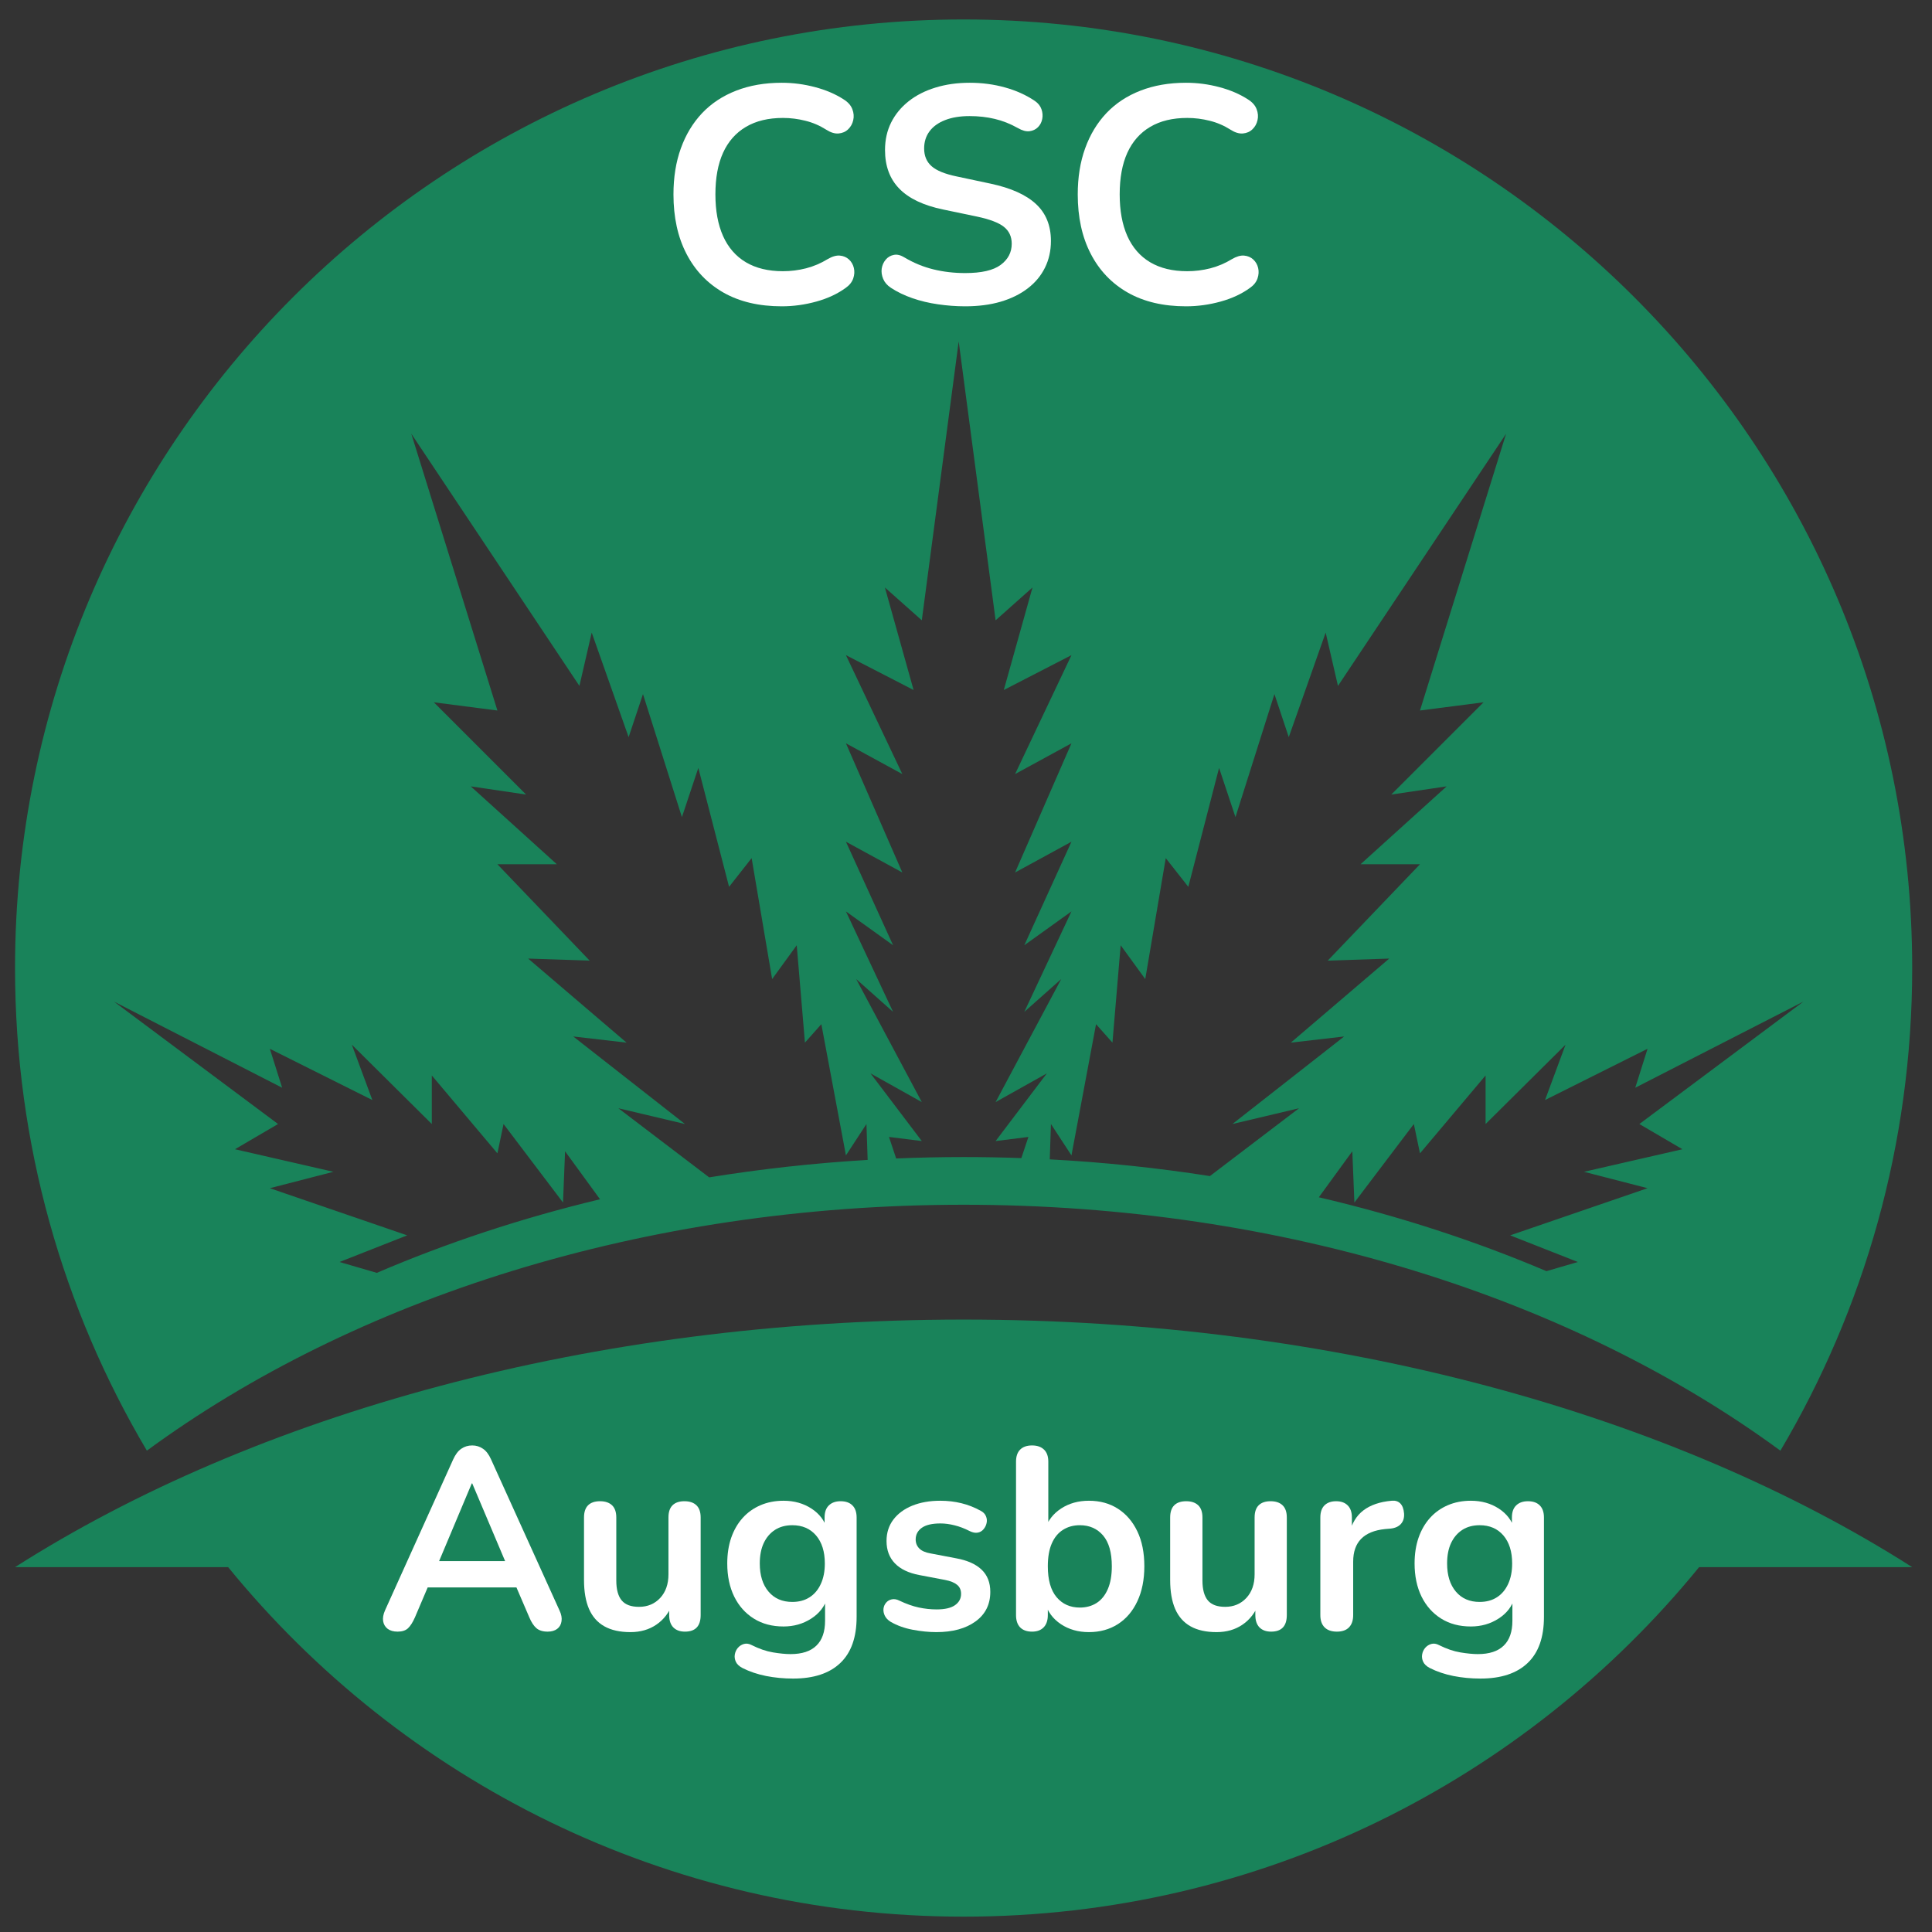 <svg xmlns="http://www.w3.org/2000/svg" xmlns:xlink="http://www.w3.org/1999/xlink" width="500" viewBox="0 0 375 375" height="500" preserveAspectRatio="xMidYMid meet"><rect x="0" y="0" width="375" height="375" fill="#333333" stroke="none"/><defs><g></g><clipPath id="221072b232"><path d="M 2.918 3.773 L 371.16 3.773 L 371.16 281.707 L 2.918 281.707 Z M 2.918 3.773 " clip-rule="nonzero"></path></clipPath><clipPath id="742aed8df9"><path d="M 2.918 256.082 L 371.16 256.082 L 371.16 372.016 L 2.918 372.016 Z M 2.918 256.082 " clip-rule="nonzero"></path></clipPath></defs><g clip-path="url(#221072b232)"><path fill="#19835a" d="M 52.375 203.57 L 72.273 213.516 L 68.293 202.773 L 83.812 218.172 L 83.812 208.742 L 96.547 223.863 L 97.738 218.172 L 109.281 233.414 L 109.68 223.465 L 116.465 232.777 C 101.207 236.434 86.695 241.246 73.137 247.062 L 65.906 244.953 L 79.035 239.781 L 52.375 230.629 L 64.711 227.445 L 45.609 223.066 L 53.969 218.172 L 22.133 194.414 L 54.766 211.129 Z M 112.465 133.133 L 114.852 122.789 L 122.016 143.082 L 124.801 134.727 L 132.359 158.602 L 135.543 149.051 L 141.512 172.133 L 145.891 166.562 L 149.871 190.039 L 154.645 183.473 L 156.238 202.375 L 159.422 198.793 L 164.195 224.262 L 168.176 218.172 L 168.41 225.137 C 157.934 225.762 147.664 226.902 137.652 228.527 L 120.023 215.109 L 132.957 218.172 L 111.27 201.18 L 121.617 202.375 L 102.516 186.059 L 114.453 186.457 L 96.547 167.754 L 108.086 167.754 L 91.375 152.633 L 102.117 154.223 L 84.211 136.316 L 96.547 137.91 L 79.832 84.188 Z M 164.195 163.379 L 175.141 169.348 L 164.195 144.277 L 175.141 150.246 L 164.195 127.164 L 177.328 133.93 L 171.758 114.031 L 178.922 120.402 L 186.082 66.281 L 193.246 120.402 L 200.406 114.031 L 194.836 133.93 L 207.969 127.164 L 197.027 150.246 L 207.969 144.277 L 197.027 169.348 L 207.969 163.379 L 198.816 183.473 L 207.969 176.906 L 198.816 196.406 L 205.98 190.039 L 193.246 213.914 L 203.191 208.344 L 193.246 221.477 L 199.613 220.68 L 198.242 224.785 C 194.531 224.652 190.797 224.582 187.039 224.582 C 182.641 224.582 178.277 224.68 173.945 224.859 L 172.551 220.68 L 178.922 221.477 L 168.969 208.344 L 178.922 213.914 L 166.188 190.039 L 173.348 196.406 L 164.195 176.906 L 173.348 183.473 Z M 215.926 202.375 L 217.52 183.473 L 222.293 190.039 L 226.273 166.562 L 230.652 172.133 L 236.621 149.051 L 239.805 158.602 L 247.367 134.727 L 250.148 143.082 L 257.312 122.789 L 259.699 133.133 L 292.332 84.188 L 275.617 137.91 L 287.953 136.316 L 270.047 154.223 L 280.793 152.633 L 264.078 167.754 L 275.617 167.754 L 257.711 186.457 L 269.648 186.059 L 250.547 202.375 L 260.895 201.18 L 239.207 218.172 L 252.141 215.109 L 234.84 228.277 C 224.723 226.691 214.344 225.594 203.758 225.031 L 203.988 218.172 L 207.969 224.262 L 212.742 198.793 Z M 319.789 203.57 L 317.402 211.129 L 350.031 194.414 L 318.199 218.172 L 326.555 223.066 L 307.453 227.445 L 319.789 230.629 L 293.125 239.781 L 306.258 244.953 L 300.164 246.73 C 286.344 240.859 271.547 236.023 255.984 232.391 L 262.484 223.465 L 262.887 233.414 L 274.426 218.172 L 275.617 223.863 L 288.352 208.742 L 288.352 218.172 L 303.871 202.773 L 299.891 213.516 Z M 187.039 233.84 C 249.258 233.84 305.461 252.141 345.574 281.574 C 361.824 254.129 371.156 222.105 371.156 187.898 C 371.156 86.211 288.727 3.777 187.039 3.777 C 85.352 3.777 2.918 86.211 2.918 187.898 C 2.918 222.105 12.254 254.129 28.508 281.57 C 68.617 252.141 124.82 233.84 187.039 233.84 " fill-opacity="1" fill-rule="nonzero"></path></g><g clip-path="url(#742aed8df9)"><path fill="#19835a" d="M 187.039 256.129 C 114.715 256.129 49.41 274.559 2.918 304.18 L 44.281 304.18 C 78.043 345.578 129.453 372.02 187.039 372.02 C 244.625 372.02 296.035 345.578 329.797 304.18 L 371.156 304.18 C 324.668 274.559 259.363 256.129 187.039 256.129 " fill-opacity="1" fill-rule="nonzero"></path></g><g fill="#ffffff" fill-opacity="1"><g transform="translate(127.485, 58.861)"><g><path d="M 24.25 0.594 C 19.852 0.594 16.086 -0.289 12.953 -2.062 C 9.828 -3.844 7.426 -6.359 5.75 -9.609 C 4.07 -12.859 3.234 -16.695 3.234 -21.125 C 3.234 -24.438 3.711 -27.422 4.672 -30.078 C 5.629 -32.734 7.004 -35.008 8.797 -36.906 C 10.598 -38.801 12.801 -40.254 15.406 -41.266 C 18.02 -42.285 20.969 -42.797 24.25 -42.797 C 26.438 -42.797 28.586 -42.516 30.703 -41.953 C 32.816 -41.398 34.676 -40.602 36.281 -39.562 C 37.113 -39.039 37.672 -38.41 37.953 -37.672 C 38.234 -36.941 38.289 -36.227 38.125 -35.531 C 37.969 -34.832 37.641 -34.242 37.141 -33.766 C 36.641 -33.285 36.02 -33.016 35.281 -32.953 C 34.539 -32.891 33.734 -33.141 32.859 -33.703 C 31.617 -34.492 30.281 -35.066 28.844 -35.422 C 27.414 -35.785 25.961 -35.969 24.484 -35.969 C 21.648 -35.969 19.254 -35.391 17.297 -34.234 C 15.336 -33.078 13.859 -31.398 12.859 -29.203 C 11.867 -27.016 11.375 -24.32 11.375 -21.125 C 11.375 -17.977 11.867 -15.285 12.859 -13.047 C 13.859 -10.816 15.336 -9.117 17.297 -7.953 C 19.254 -6.797 21.648 -6.219 24.484 -6.219 C 25.992 -6.219 27.488 -6.406 28.969 -6.781 C 30.445 -7.164 31.844 -7.758 33.156 -8.562 C 34.039 -9.082 34.832 -9.312 35.531 -9.25 C 36.227 -9.188 36.816 -8.938 37.297 -8.5 C 37.773 -8.062 38.094 -7.508 38.25 -6.844 C 38.406 -6.188 38.363 -5.508 38.125 -4.812 C 37.883 -4.113 37.406 -3.508 36.688 -3 C 35.094 -1.832 33.188 -0.941 30.969 -0.328 C 28.758 0.285 26.52 0.594 24.25 0.594 Z M 24.25 0.594 "></path></g></g></g><g fill="#ffffff" fill-opacity="1"><g transform="translate(168.187, 58.861)"><g><path d="M 19.156 0.594 C 17.395 0.594 15.633 0.461 13.875 0.203 C 12.125 -0.047 10.469 -0.441 8.906 -0.984 C 7.352 -1.523 5.961 -2.195 4.734 -3 C 4.016 -3.477 3.516 -4.055 3.234 -4.734 C 2.953 -5.41 2.859 -6.078 2.953 -6.734 C 3.055 -7.391 3.316 -7.969 3.734 -8.469 C 4.16 -8.969 4.691 -9.273 5.328 -9.391 C 5.961 -9.516 6.66 -9.336 7.422 -8.859 C 9.18 -7.816 11.035 -7.055 12.984 -6.578 C 14.941 -6.098 17 -5.859 19.156 -5.859 C 22.312 -5.859 24.602 -6.383 26.031 -7.438 C 27.469 -8.5 28.188 -9.867 28.188 -11.547 C 28.188 -12.941 27.676 -14.039 26.656 -14.844 C 25.645 -15.645 23.898 -16.305 21.422 -16.828 L 14.844 -18.203 C 11.051 -18.992 8.227 -20.336 6.375 -22.234 C 4.52 -24.129 3.594 -26.633 3.594 -29.75 C 3.594 -31.707 3.988 -33.484 4.781 -35.078 C 5.582 -36.672 6.711 -38.047 8.172 -39.203 C 9.629 -40.359 11.363 -41.242 13.375 -41.859 C 15.395 -42.484 17.617 -42.797 20.047 -42.797 C 22.441 -42.797 24.719 -42.492 26.875 -41.891 C 29.031 -41.297 30.969 -40.422 32.688 -39.266 C 33.32 -38.828 33.75 -38.285 33.969 -37.641 C 34.188 -37.004 34.234 -36.379 34.109 -35.766 C 33.992 -35.148 33.719 -34.617 33.281 -34.172 C 32.844 -33.734 32.289 -33.473 31.625 -33.391 C 30.969 -33.316 30.223 -33.52 29.391 -34 C 27.91 -34.832 26.41 -35.426 24.891 -35.781 C 23.379 -36.145 21.75 -36.328 20 -36.328 C 18.156 -36.328 16.57 -36.066 15.25 -35.547 C 13.938 -35.035 12.93 -34.312 12.234 -33.375 C 11.535 -32.438 11.188 -31.328 11.188 -30.047 C 11.188 -28.609 11.664 -27.461 12.625 -26.609 C 13.582 -25.754 15.219 -25.086 17.531 -24.609 L 24.062 -23.219 C 28.008 -22.383 30.953 -21.066 32.891 -19.266 C 34.828 -17.473 35.797 -15.082 35.797 -12.094 C 35.797 -10.176 35.406 -8.438 34.625 -6.875 C 33.852 -5.32 32.738 -3.988 31.281 -2.875 C 29.82 -1.758 28.07 -0.898 26.031 -0.297 C 24 0.297 21.707 0.594 19.156 0.594 Z M 19.156 0.594 "></path></g></g></g><g fill="#ffffff" fill-opacity="1"><g transform="translate(205.956, 58.861)"><g><path d="M 24.25 0.594 C 19.852 0.594 16.086 -0.289 12.953 -2.062 C 9.828 -3.844 7.426 -6.359 5.75 -9.609 C 4.07 -12.859 3.234 -16.695 3.234 -21.125 C 3.234 -24.438 3.711 -27.422 4.672 -30.078 C 5.629 -32.734 7.004 -35.008 8.797 -36.906 C 10.598 -38.801 12.801 -40.254 15.406 -41.266 C 18.02 -42.285 20.969 -42.797 24.25 -42.797 C 26.438 -42.797 28.586 -42.516 30.703 -41.953 C 32.816 -41.398 34.676 -40.602 36.281 -39.562 C 37.113 -39.039 37.672 -38.41 37.953 -37.672 C 38.234 -36.941 38.289 -36.227 38.125 -35.531 C 37.969 -34.832 37.641 -34.242 37.141 -33.766 C 36.641 -33.285 36.02 -33.016 35.281 -32.953 C 34.539 -32.891 33.734 -33.141 32.859 -33.703 C 31.617 -34.492 30.281 -35.066 28.844 -35.422 C 27.414 -35.785 25.961 -35.969 24.484 -35.969 C 21.648 -35.969 19.254 -35.391 17.297 -34.234 C 15.336 -33.078 13.859 -31.398 12.859 -29.203 C 11.867 -27.016 11.375 -24.32 11.375 -21.125 C 11.375 -17.977 11.867 -15.285 12.859 -13.047 C 13.859 -10.816 15.336 -9.117 17.297 -7.953 C 19.254 -6.797 21.648 -6.219 24.484 -6.219 C 25.992 -6.219 27.488 -6.406 28.969 -6.781 C 30.445 -7.164 31.844 -7.758 33.156 -8.562 C 34.039 -9.082 34.832 -9.312 35.531 -9.25 C 36.227 -9.188 36.816 -8.938 37.297 -8.5 C 37.773 -8.062 38.094 -7.508 38.25 -6.844 C 38.406 -6.188 38.363 -5.508 38.125 -4.812 C 37.883 -4.113 37.406 -3.508 36.688 -3 C 35.094 -1.832 33.188 -0.941 30.969 -0.328 C 28.758 0.285 26.52 0.594 24.25 0.594 Z M 24.25 0.594 "></path></g></g></g><g fill="#ffffff" fill-opacity="1"><g transform="translate(72.975, 316.293)"><g><path d="M 4.203 0.406 C 3.398 0.406 2.754 0.223 2.266 -0.141 C 1.785 -0.516 1.492 -1.008 1.391 -1.625 C 1.297 -2.25 1.414 -2.941 1.75 -3.703 L 14.984 -33.016 C 15.422 -33.984 15.945 -34.676 16.562 -35.094 C 17.176 -35.52 17.883 -35.734 18.688 -35.734 C 19.457 -35.734 20.148 -35.52 20.766 -35.094 C 21.391 -34.676 21.914 -33.984 22.344 -33.016 L 35.625 -3.703 C 35.988 -2.941 36.117 -2.242 36.016 -1.609 C 35.922 -0.973 35.641 -0.477 35.172 -0.125 C 34.703 0.227 34.086 0.406 33.328 0.406 C 32.391 0.406 31.66 0.18 31.141 -0.266 C 30.617 -0.723 30.16 -1.422 29.766 -2.359 L 26.516 -9.922 L 29.219 -8.172 L 8.062 -8.172 L 10.781 -9.922 L 7.562 -2.359 C 7.133 -1.391 6.688 -0.688 6.219 -0.25 C 5.75 0.188 5.078 0.406 4.203 0.406 Z M 18.594 -28.359 L 11.578 -11.672 L 10.266 -13.281 L 27.016 -13.281 L 25.75 -11.672 L 18.688 -28.359 Z M 18.594 -28.359 "></path></g></g></g><g fill="#ffffff" fill-opacity="1"><g transform="translate(110.247, 316.293)"><g><path d="M 12.125 0.5 C 10.082 0.5 8.395 0.125 7.062 -0.625 C 5.727 -1.375 4.734 -2.5 4.078 -4 C 3.43 -5.508 3.109 -7.383 3.109 -9.625 L 3.109 -21.75 C 3.109 -22.812 3.375 -23.602 3.906 -24.125 C 4.438 -24.645 5.207 -24.906 6.219 -24.906 C 7.219 -24.906 7.992 -24.645 8.547 -24.125 C 9.098 -23.602 9.375 -22.812 9.375 -21.75 L 9.375 -9.516 C 9.375 -7.785 9.723 -6.5 10.422 -5.656 C 11.117 -4.82 12.238 -4.406 13.781 -4.406 C 15.445 -4.406 16.816 -4.977 17.891 -6.125 C 18.961 -7.281 19.5 -8.812 19.5 -10.719 L 19.5 -21.75 C 19.5 -22.812 19.766 -23.602 20.297 -24.125 C 20.828 -24.645 21.594 -24.906 22.594 -24.906 C 23.602 -24.906 24.379 -24.645 24.922 -24.125 C 25.473 -23.602 25.75 -22.812 25.75 -21.75 L 25.75 -2.812 C 25.75 -0.664 24.734 0.406 22.703 0.406 C 21.734 0.406 20.977 0.129 20.438 -0.422 C 19.906 -0.973 19.641 -1.77 19.641 -2.812 L 19.641 -6.609 L 20.344 -5.109 C 19.645 -3.305 18.582 -1.922 17.156 -0.953 C 15.738 0.016 14.062 0.5 12.125 0.5 Z M 12.125 0.5 "></path></g></g></g><g fill="#ffffff" fill-opacity="1"><g transform="translate(139.254, 316.293)"><g><path d="M 14.688 9.516 C 12.875 9.516 11.125 9.348 9.438 9.016 C 7.758 8.68 6.234 8.164 4.859 7.469 C 4.223 7.133 3.797 6.734 3.578 6.266 C 3.359 5.797 3.289 5.316 3.375 4.828 C 3.457 4.348 3.656 3.922 3.969 3.547 C 4.289 3.18 4.688 2.93 5.156 2.797 C 5.625 2.672 6.109 2.738 6.609 3 C 8.078 3.738 9.473 4.219 10.797 4.438 C 12.117 4.656 13.25 4.766 14.188 4.766 C 16.414 4.766 18.086 4.219 19.203 3.125 C 20.328 2.039 20.891 0.43 20.891 -1.703 L 20.891 -6.219 L 21.344 -6.219 C 20.844 -4.508 19.797 -3.145 18.203 -2.125 C 16.617 -1.102 14.828 -0.594 12.828 -0.594 C 10.617 -0.594 8.695 -1.102 7.062 -2.125 C 5.426 -3.145 4.156 -4.57 3.25 -6.406 C 2.352 -8.25 1.906 -10.391 1.906 -12.828 C 1.906 -14.66 2.16 -16.32 2.672 -17.812 C 3.191 -19.301 3.926 -20.578 4.875 -21.641 C 5.832 -22.711 6.988 -23.539 8.344 -24.125 C 9.695 -24.707 11.191 -25 12.828 -25 C 14.898 -25 16.711 -24.488 18.266 -23.469 C 19.816 -22.457 20.828 -21.113 21.297 -19.438 L 20.797 -18.188 L 20.797 -21.75 C 20.797 -22.781 21.07 -23.562 21.625 -24.094 C 22.176 -24.633 22.938 -24.906 23.906 -24.906 C 24.906 -24.906 25.672 -24.633 26.203 -24.094 C 26.742 -23.562 27.016 -22.781 27.016 -21.75 L 27.016 -2.453 C 27.016 1.516 25.957 4.5 23.844 6.5 C 21.738 8.508 18.688 9.516 14.688 9.516 Z M 14.531 -5.359 C 15.832 -5.359 16.953 -5.66 17.891 -6.266 C 18.828 -6.867 19.551 -7.727 20.062 -8.844 C 20.582 -9.957 20.844 -11.285 20.844 -12.828 C 20.844 -15.129 20.273 -16.941 19.141 -18.266 C 18.004 -19.586 16.469 -20.25 14.531 -20.25 C 13.227 -20.25 12.109 -19.945 11.172 -19.344 C 10.234 -18.738 9.504 -17.883 8.984 -16.781 C 8.473 -15.688 8.219 -14.367 8.219 -12.828 C 8.219 -10.523 8.785 -8.703 9.922 -7.359 C 11.055 -6.023 12.594 -5.359 14.531 -5.359 Z M 14.531 -5.359 "></path></g></g></g><g fill="#ffffff" fill-opacity="1"><g transform="translate(169.513, 316.293)"><g><path d="M 12.234 0.5 C 10.797 0.5 9.273 0.348 7.672 0.047 C 6.066 -0.254 4.629 -0.77 3.359 -1.5 C 2.828 -1.832 2.453 -2.223 2.234 -2.672 C 2.016 -3.129 1.926 -3.582 1.969 -4.031 C 2.02 -4.477 2.188 -4.867 2.469 -5.203 C 2.758 -5.547 3.129 -5.766 3.578 -5.859 C 4.035 -5.961 4.531 -5.879 5.062 -5.609 C 6.395 -4.973 7.645 -4.531 8.812 -4.281 C 9.988 -4.031 11.145 -3.906 12.281 -3.906 C 13.883 -3.906 15.078 -4.18 15.859 -4.734 C 16.641 -5.285 17.031 -6.016 17.031 -6.922 C 17.031 -7.68 16.77 -8.27 16.25 -8.688 C 15.738 -9.113 14.969 -9.426 13.938 -9.625 L 8.922 -10.578 C 6.848 -10.973 5.27 -11.727 4.188 -12.844 C 3.102 -13.969 2.562 -15.414 2.562 -17.188 C 2.562 -18.789 3.004 -20.176 3.891 -21.344 C 4.773 -22.508 6 -23.41 7.562 -24.047 C 9.133 -24.68 10.941 -25 12.984 -25 C 14.453 -25 15.828 -24.836 17.109 -24.516 C 18.398 -24.203 19.645 -23.711 20.844 -23.047 C 21.344 -22.785 21.68 -22.438 21.859 -22 C 22.047 -21.562 22.086 -21.117 21.984 -20.672 C 21.891 -20.223 21.691 -19.82 21.391 -19.469 C 21.098 -19.113 20.723 -18.895 20.266 -18.812 C 19.816 -18.727 19.305 -18.82 18.734 -19.094 C 17.703 -19.625 16.707 -20.004 15.75 -20.234 C 14.801 -20.473 13.895 -20.594 13.031 -20.594 C 11.395 -20.594 10.18 -20.305 9.391 -19.734 C 8.609 -19.172 8.219 -18.422 8.219 -17.484 C 8.219 -16.785 8.453 -16.203 8.922 -15.734 C 9.391 -15.266 10.109 -14.945 11.078 -14.781 L 16.078 -13.828 C 18.254 -13.43 19.898 -12.695 21.016 -11.625 C 22.141 -10.551 22.703 -9.113 22.703 -7.312 C 22.703 -4.875 21.75 -2.961 19.844 -1.578 C 17.938 -0.191 15.398 0.5 12.234 0.5 Z M 12.234 0.5 "></path></g></g></g><g fill="#ffffff" fill-opacity="1"><g transform="translate(193.96, 316.293)"><g><path d="M 17.391 0.5 C 15.316 0.5 13.504 -0.016 11.953 -1.047 C 10.398 -2.086 9.375 -3.477 8.875 -5.219 L 9.422 -6.469 L 9.422 -2.812 C 9.422 -1.77 9.148 -0.973 8.609 -0.422 C 8.078 0.129 7.328 0.406 6.359 0.406 C 5.359 0.406 4.586 0.129 4.047 -0.422 C 3.516 -0.973 3.25 -1.77 3.25 -2.812 L 3.25 -32.578 C 3.25 -33.609 3.516 -34.391 4.047 -34.922 C 4.586 -35.461 5.359 -35.734 6.359 -35.734 C 7.359 -35.734 8.133 -35.461 8.688 -34.922 C 9.238 -34.391 9.516 -33.609 9.516 -32.578 L 9.516 -19.547 L 8.922 -19.547 C 9.453 -21.18 10.484 -22.5 12.016 -23.5 C 13.555 -24.5 15.348 -25 17.391 -25 C 19.555 -25 21.441 -24.477 23.047 -23.438 C 24.648 -22.406 25.898 -20.945 26.797 -19.062 C 27.703 -17.176 28.156 -14.914 28.156 -12.281 C 28.156 -9.676 27.703 -7.41 26.797 -5.484 C 25.898 -3.566 24.641 -2.086 23.016 -1.047 C 21.398 -0.016 19.523 0.5 17.391 0.5 Z M 15.641 -4.266 C 16.867 -4.266 17.953 -4.562 18.891 -5.156 C 19.828 -5.758 20.551 -6.656 21.062 -7.844 C 21.582 -9.031 21.844 -10.508 21.844 -12.281 C 21.844 -14.945 21.273 -16.941 20.141 -18.266 C 19.004 -19.586 17.504 -20.25 15.641 -20.25 C 14.398 -20.25 13.312 -19.953 12.375 -19.359 C 11.438 -18.773 10.707 -17.891 10.188 -16.703 C 9.676 -15.523 9.422 -14.051 9.422 -12.281 C 9.422 -9.633 9.988 -7.633 11.125 -6.281 C 12.258 -4.938 13.766 -4.266 15.641 -4.266 Z M 15.641 -4.266 "></path></g></g></g><g fill="#ffffff" fill-opacity="1"><g transform="translate(224.019, 316.293)"><g><path d="M 12.125 0.5 C 10.082 0.5 8.395 0.125 7.062 -0.625 C 5.727 -1.375 4.734 -2.5 4.078 -4 C 3.43 -5.508 3.109 -7.383 3.109 -9.625 L 3.109 -21.75 C 3.109 -22.812 3.375 -23.602 3.906 -24.125 C 4.438 -24.645 5.207 -24.906 6.219 -24.906 C 7.219 -24.906 7.992 -24.645 8.547 -24.125 C 9.098 -23.602 9.375 -22.812 9.375 -21.75 L 9.375 -9.516 C 9.375 -7.785 9.723 -6.5 10.422 -5.656 C 11.117 -4.82 12.238 -4.406 13.781 -4.406 C 15.445 -4.406 16.816 -4.977 17.891 -6.125 C 18.961 -7.281 19.5 -8.812 19.5 -10.719 L 19.5 -21.75 C 19.5 -22.812 19.766 -23.602 20.297 -24.125 C 20.828 -24.645 21.594 -24.906 22.594 -24.906 C 23.602 -24.906 24.379 -24.645 24.922 -24.125 C 25.473 -23.602 25.75 -22.812 25.75 -21.75 L 25.75 -2.812 C 25.75 -0.664 24.734 0.406 22.703 0.406 C 21.734 0.406 20.977 0.129 20.438 -0.422 C 19.906 -0.973 19.641 -1.77 19.641 -2.812 L 19.641 -6.609 L 20.344 -5.109 C 19.645 -3.305 18.582 -1.922 17.156 -0.953 C 15.738 0.016 14.062 0.5 12.125 0.5 Z M 12.125 0.5 "></path></g></g></g><g fill="#ffffff" fill-opacity="1"><g transform="translate(253.026, 316.293)"><g><path d="M 6.469 0.406 C 5.426 0.406 4.629 0.129 4.078 -0.422 C 3.523 -0.973 3.25 -1.77 3.25 -2.812 L 3.25 -21.75 C 3.25 -22.781 3.516 -23.562 4.047 -24.094 C 4.586 -24.633 5.344 -24.906 6.312 -24.906 C 7.281 -24.906 8.031 -24.633 8.562 -24.094 C 9.102 -23.562 9.375 -22.781 9.375 -21.75 L 9.375 -18.594 L 8.875 -18.594 C 9.344 -20.594 10.258 -22.109 11.625 -23.141 C 13 -24.18 14.82 -24.801 17.094 -25 C 17.789 -25.07 18.348 -24.898 18.766 -24.484 C 19.18 -24.066 19.426 -23.422 19.5 -22.547 C 19.562 -21.711 19.363 -21.035 18.906 -20.516 C 18.457 -20.004 17.785 -19.695 16.891 -19.594 L 15.781 -19.5 C 13.75 -19.289 12.211 -18.66 11.172 -17.609 C 10.141 -16.555 9.625 -15.078 9.625 -13.172 L 9.625 -2.812 C 9.625 -1.77 9.352 -0.973 8.812 -0.422 C 8.281 0.129 7.5 0.406 6.469 0.406 Z M 6.469 0.406 "></path></g></g></g><g fill="#ffffff" fill-opacity="1"><g transform="translate(272.664, 316.293)"><g><path d="M 14.688 9.516 C 12.875 9.516 11.125 9.348 9.438 9.016 C 7.758 8.68 6.234 8.164 4.859 7.469 C 4.223 7.133 3.797 6.734 3.578 6.266 C 3.359 5.797 3.289 5.316 3.375 4.828 C 3.457 4.348 3.656 3.922 3.969 3.547 C 4.289 3.18 4.688 2.93 5.156 2.797 C 5.625 2.672 6.109 2.738 6.609 3 C 8.078 3.738 9.473 4.219 10.797 4.438 C 12.117 4.656 13.25 4.766 14.188 4.766 C 16.414 4.766 18.086 4.219 19.203 3.125 C 20.328 2.039 20.891 0.43 20.891 -1.703 L 20.891 -6.219 L 21.344 -6.219 C 20.844 -4.508 19.797 -3.145 18.203 -2.125 C 16.617 -1.102 14.828 -0.594 12.828 -0.594 C 10.617 -0.594 8.695 -1.102 7.062 -2.125 C 5.426 -3.145 4.156 -4.57 3.25 -6.406 C 2.352 -8.25 1.906 -10.391 1.906 -12.828 C 1.906 -14.66 2.16 -16.32 2.672 -17.812 C 3.191 -19.301 3.926 -20.578 4.875 -21.641 C 5.832 -22.711 6.988 -23.539 8.344 -24.125 C 9.695 -24.707 11.191 -25 12.828 -25 C 14.898 -25 16.711 -24.488 18.266 -23.469 C 19.816 -22.457 20.828 -21.113 21.297 -19.438 L 20.797 -18.188 L 20.797 -21.75 C 20.797 -22.781 21.07 -23.562 21.625 -24.094 C 22.176 -24.633 22.938 -24.906 23.906 -24.906 C 24.906 -24.906 25.672 -24.633 26.203 -24.094 C 26.742 -23.562 27.016 -22.781 27.016 -21.75 L 27.016 -2.453 C 27.016 1.516 25.957 4.5 23.844 6.5 C 21.738 8.508 18.688 9.516 14.688 9.516 Z M 14.531 -5.359 C 15.832 -5.359 16.953 -5.66 17.891 -6.266 C 18.828 -6.867 19.551 -7.727 20.062 -8.844 C 20.582 -9.957 20.844 -11.285 20.844 -12.828 C 20.844 -15.129 20.273 -16.941 19.141 -18.266 C 18.004 -19.586 16.469 -20.25 14.531 -20.25 C 13.227 -20.25 12.109 -19.945 11.172 -19.344 C 10.234 -18.738 9.504 -17.883 8.984 -16.781 C 8.473 -15.688 8.219 -14.367 8.219 -12.828 C 8.219 -10.523 8.785 -8.703 9.922 -7.359 C 11.055 -6.023 12.594 -5.359 14.531 -5.359 Z M 14.531 -5.359 "></path></g></g></g></svg>